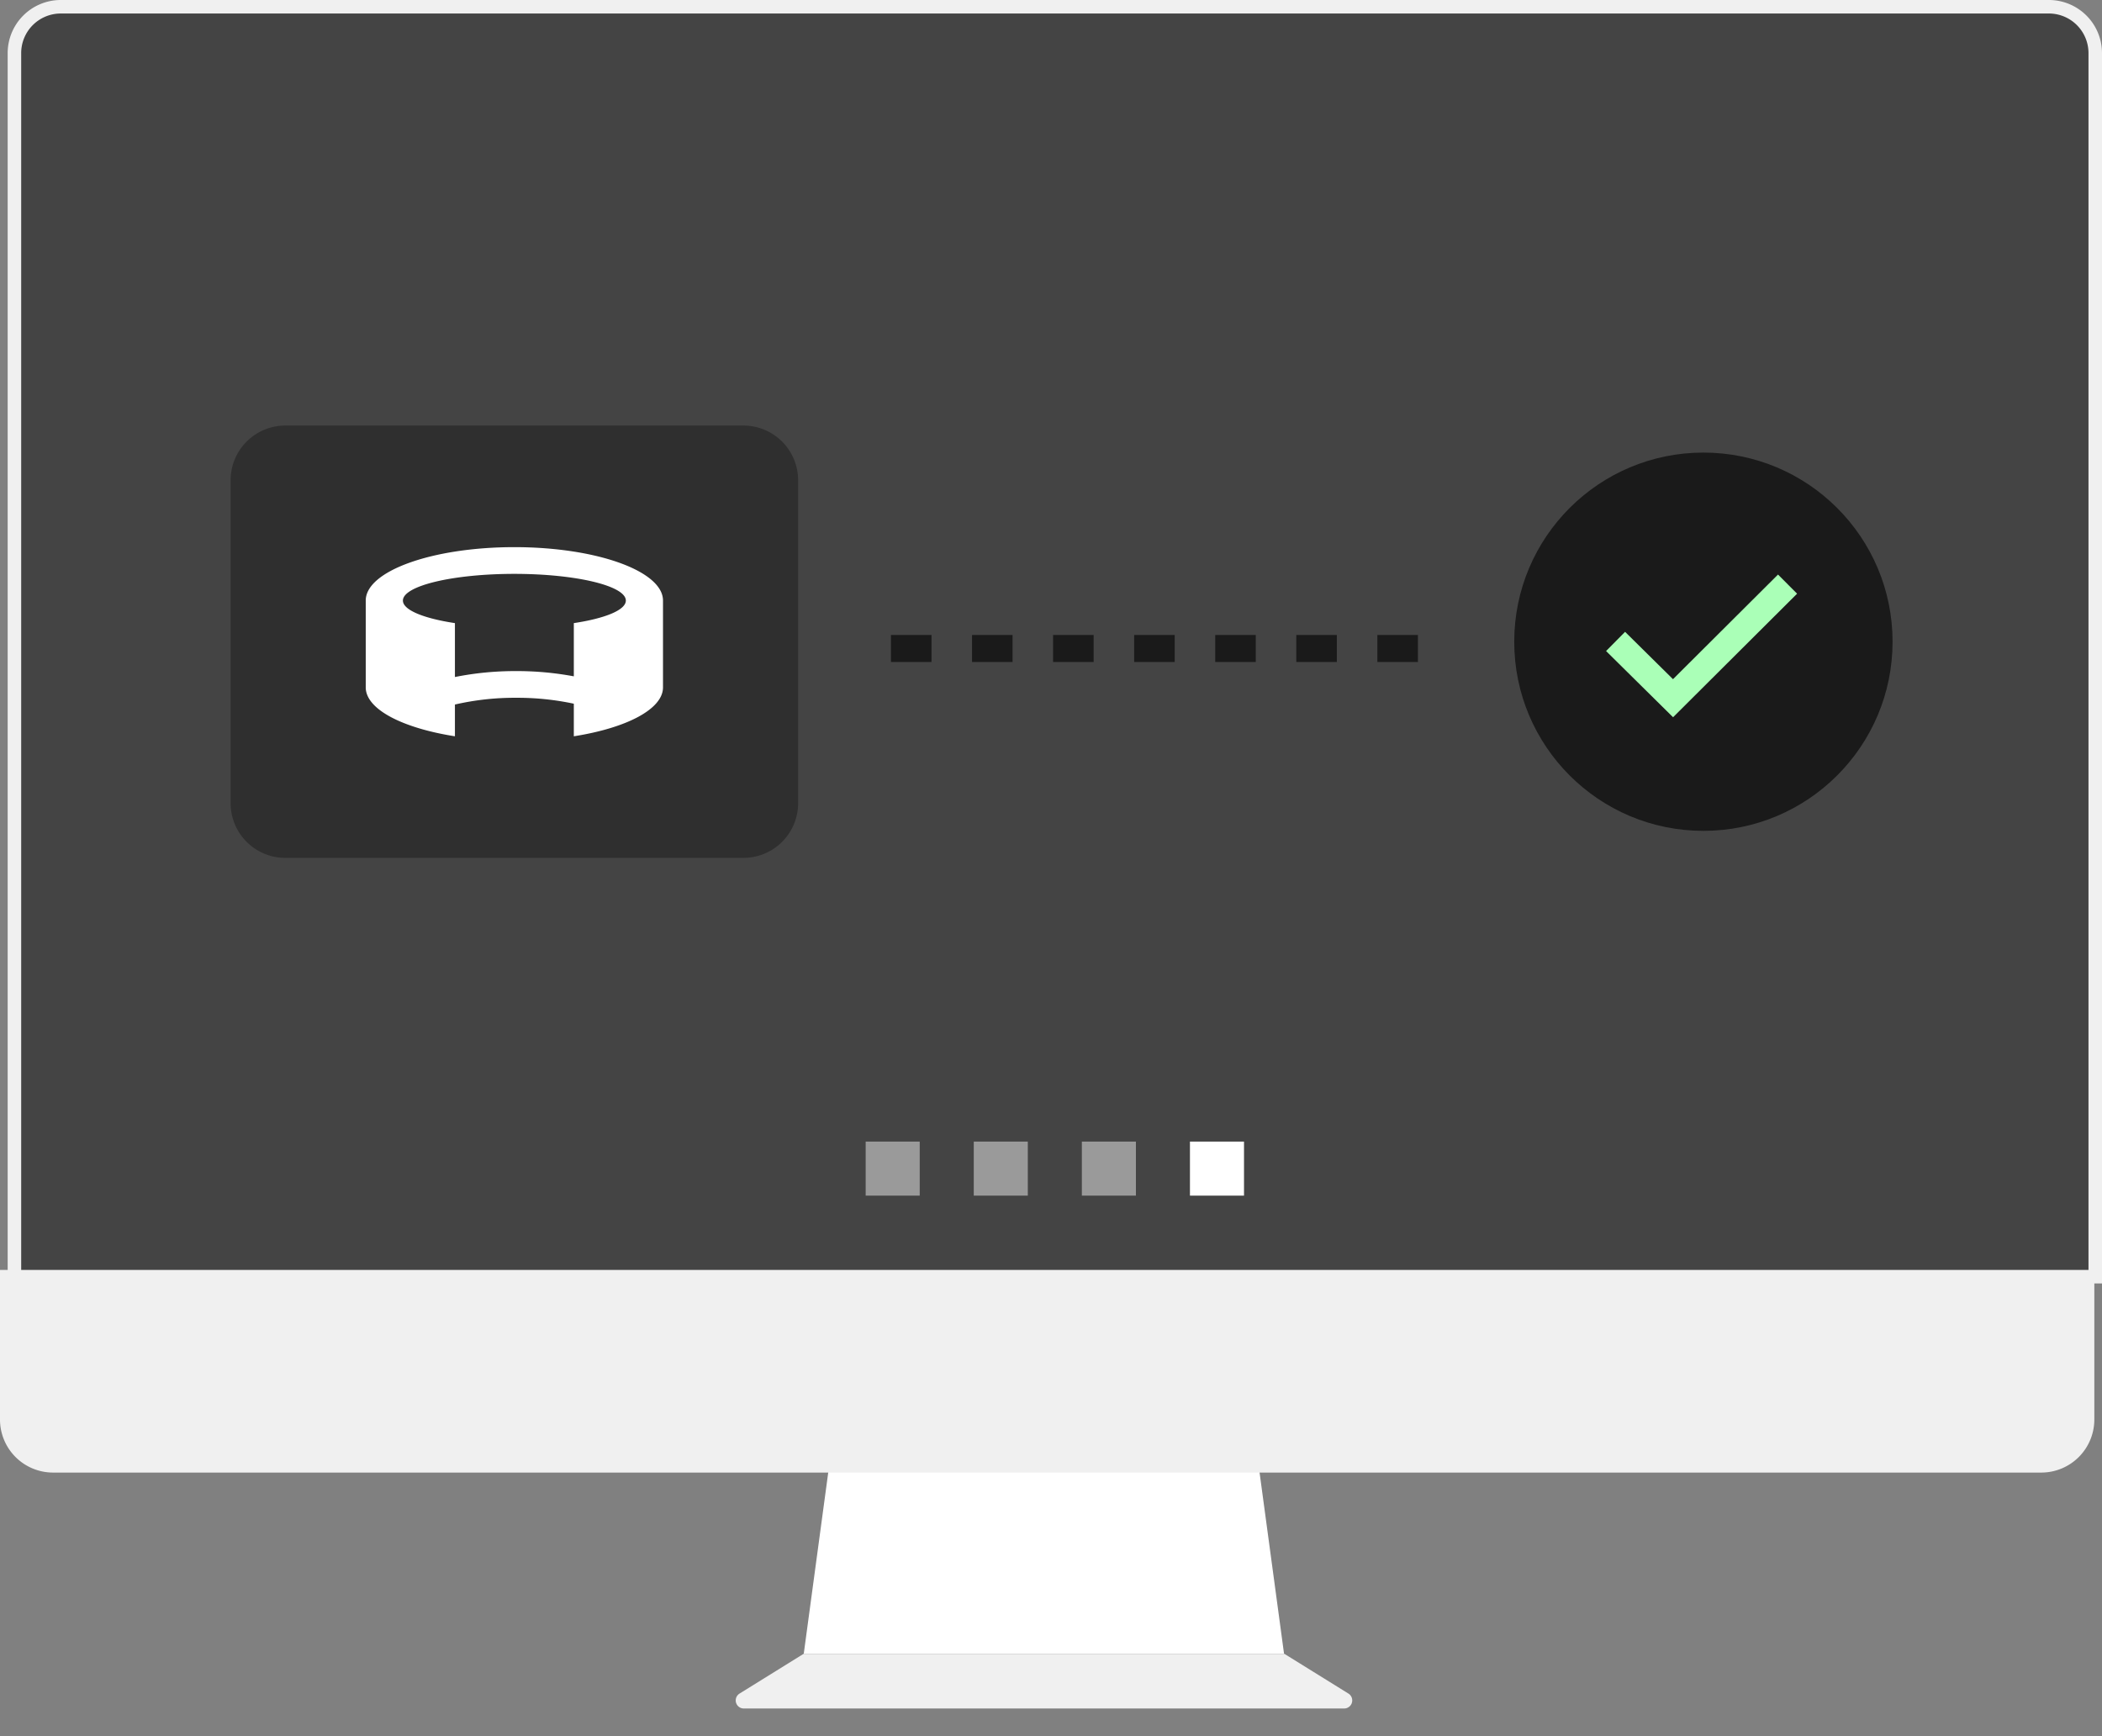 <svg xmlns="http://www.w3.org/2000/svg" width="155.568" height="128.5" viewBox="0 0 155.568 128.5"><rect x="0" y="0" width="155.568" height="128.5" fill="#808080" stroke="none"/><defs><style>.a,.g,.j{fill:none;}.b{fill:#fff;}.c,.d,.f{fill:#f0f0f0;}.d,.e{stroke:#f0f0f0;}.e{fill:#444;}.f{opacity:0.5;}.g{stroke:#1a1a1a;stroke-dasharray:3;}.g,.j{stroke-width:2px;}.h,.i{fill:#1a1a1a;}.h{opacity:0.5;}.j{stroke:#aaffb7;}</style></defs><g transform="translate(-1746.933 -704.404)"><rect class="a" width="155" height="127.998" transform="translate(1747.001 704.906)"/><path class="b" d="M2.109,0H33.44l2.109,15.617H0L2.109,0Z" transform="translate(1806.417 811.21)"/><path class="c" d="M5.015,0h35.6l4.731,2.936a.6.6,0,0,1,.191.826.607.607,0,0,1-.513.28H.606A.6.6,0,0,1,0,3.443a.6.6,0,0,1,.284-.507L5.015,0Z" transform="translate(1801.383 826.826)"/><path class="d" d="M0,0H154V10.538A3.428,3.428,0,0,1,150.607,14H3.393A3.428,3.428,0,0,1,0,10.538V0Z" transform="translate(1747.433 798.904)"/><path class="e" d="M3.393,0H150.607A3.432,3.432,0,0,1,154,3.47V94H0V3.47A3.432,3.432,0,0,1,3.393,0Z" transform="translate(1748.001 704.904)"/><g transform="translate(1811.001 788.905)"><rect class="f" width="4" height="4"/><rect class="f" width="4" height="4" transform="translate(8)"/><rect class="f" width="4" height="4" transform="translate(16)"/><rect class="b" width="4" height="4" transform="translate(24)"/></g><path class="g" d="M-13070.686-21463.105h41.643" transform="translate(14883.558 22215.51)"/><g transform="translate(1764.001 735.541)"><path class="h" d="M4.1,0H37.9A4.05,4.05,0,0,1,42,4V28a4.05,4.05,0,0,1-4.1,4H4.1A4.05,4.05,0,0,1,0,28V4A4.05,4.05,0,0,1,4.1,0Z" transform="translate(0 0.363)"/></g><g transform="translate(1859.001 737.904)"><circle class="i" cx="14" cy="14" r="14"/><g transform="translate(5 4.994)"><rect class="a" width="18" height="18"/><path class="j" d="M0,0,.035,5.979,12,6" transform="translate(2.5 8.985) rotate(-45)"/></g></g><path class="b" d="M15.4,11.588a20.057,20.057,0,0,0-4.27-.438,19.742,19.742,0,0,0-4.53.5V14C2.716,13.389,0,12,0,10.378V3.953C0,1.769,4.925,0,11,0S22,1.769,22,3.953v6.425C22,12,19.284,13.389,15.4,14ZM6.6,9.613a22.693,22.693,0,0,1,4.53-.439,22.9,22.9,0,0,1,4.27.388V5.623c2.311-.349,3.85-.966,3.85-1.669,0-1.092-3.694-1.976-8.25-1.976s-8.249.884-8.249,1.976c0,.7,1.538,1.32,3.849,1.669v3.99Z" transform="translate(1774.001 744.904)"/></g></svg>